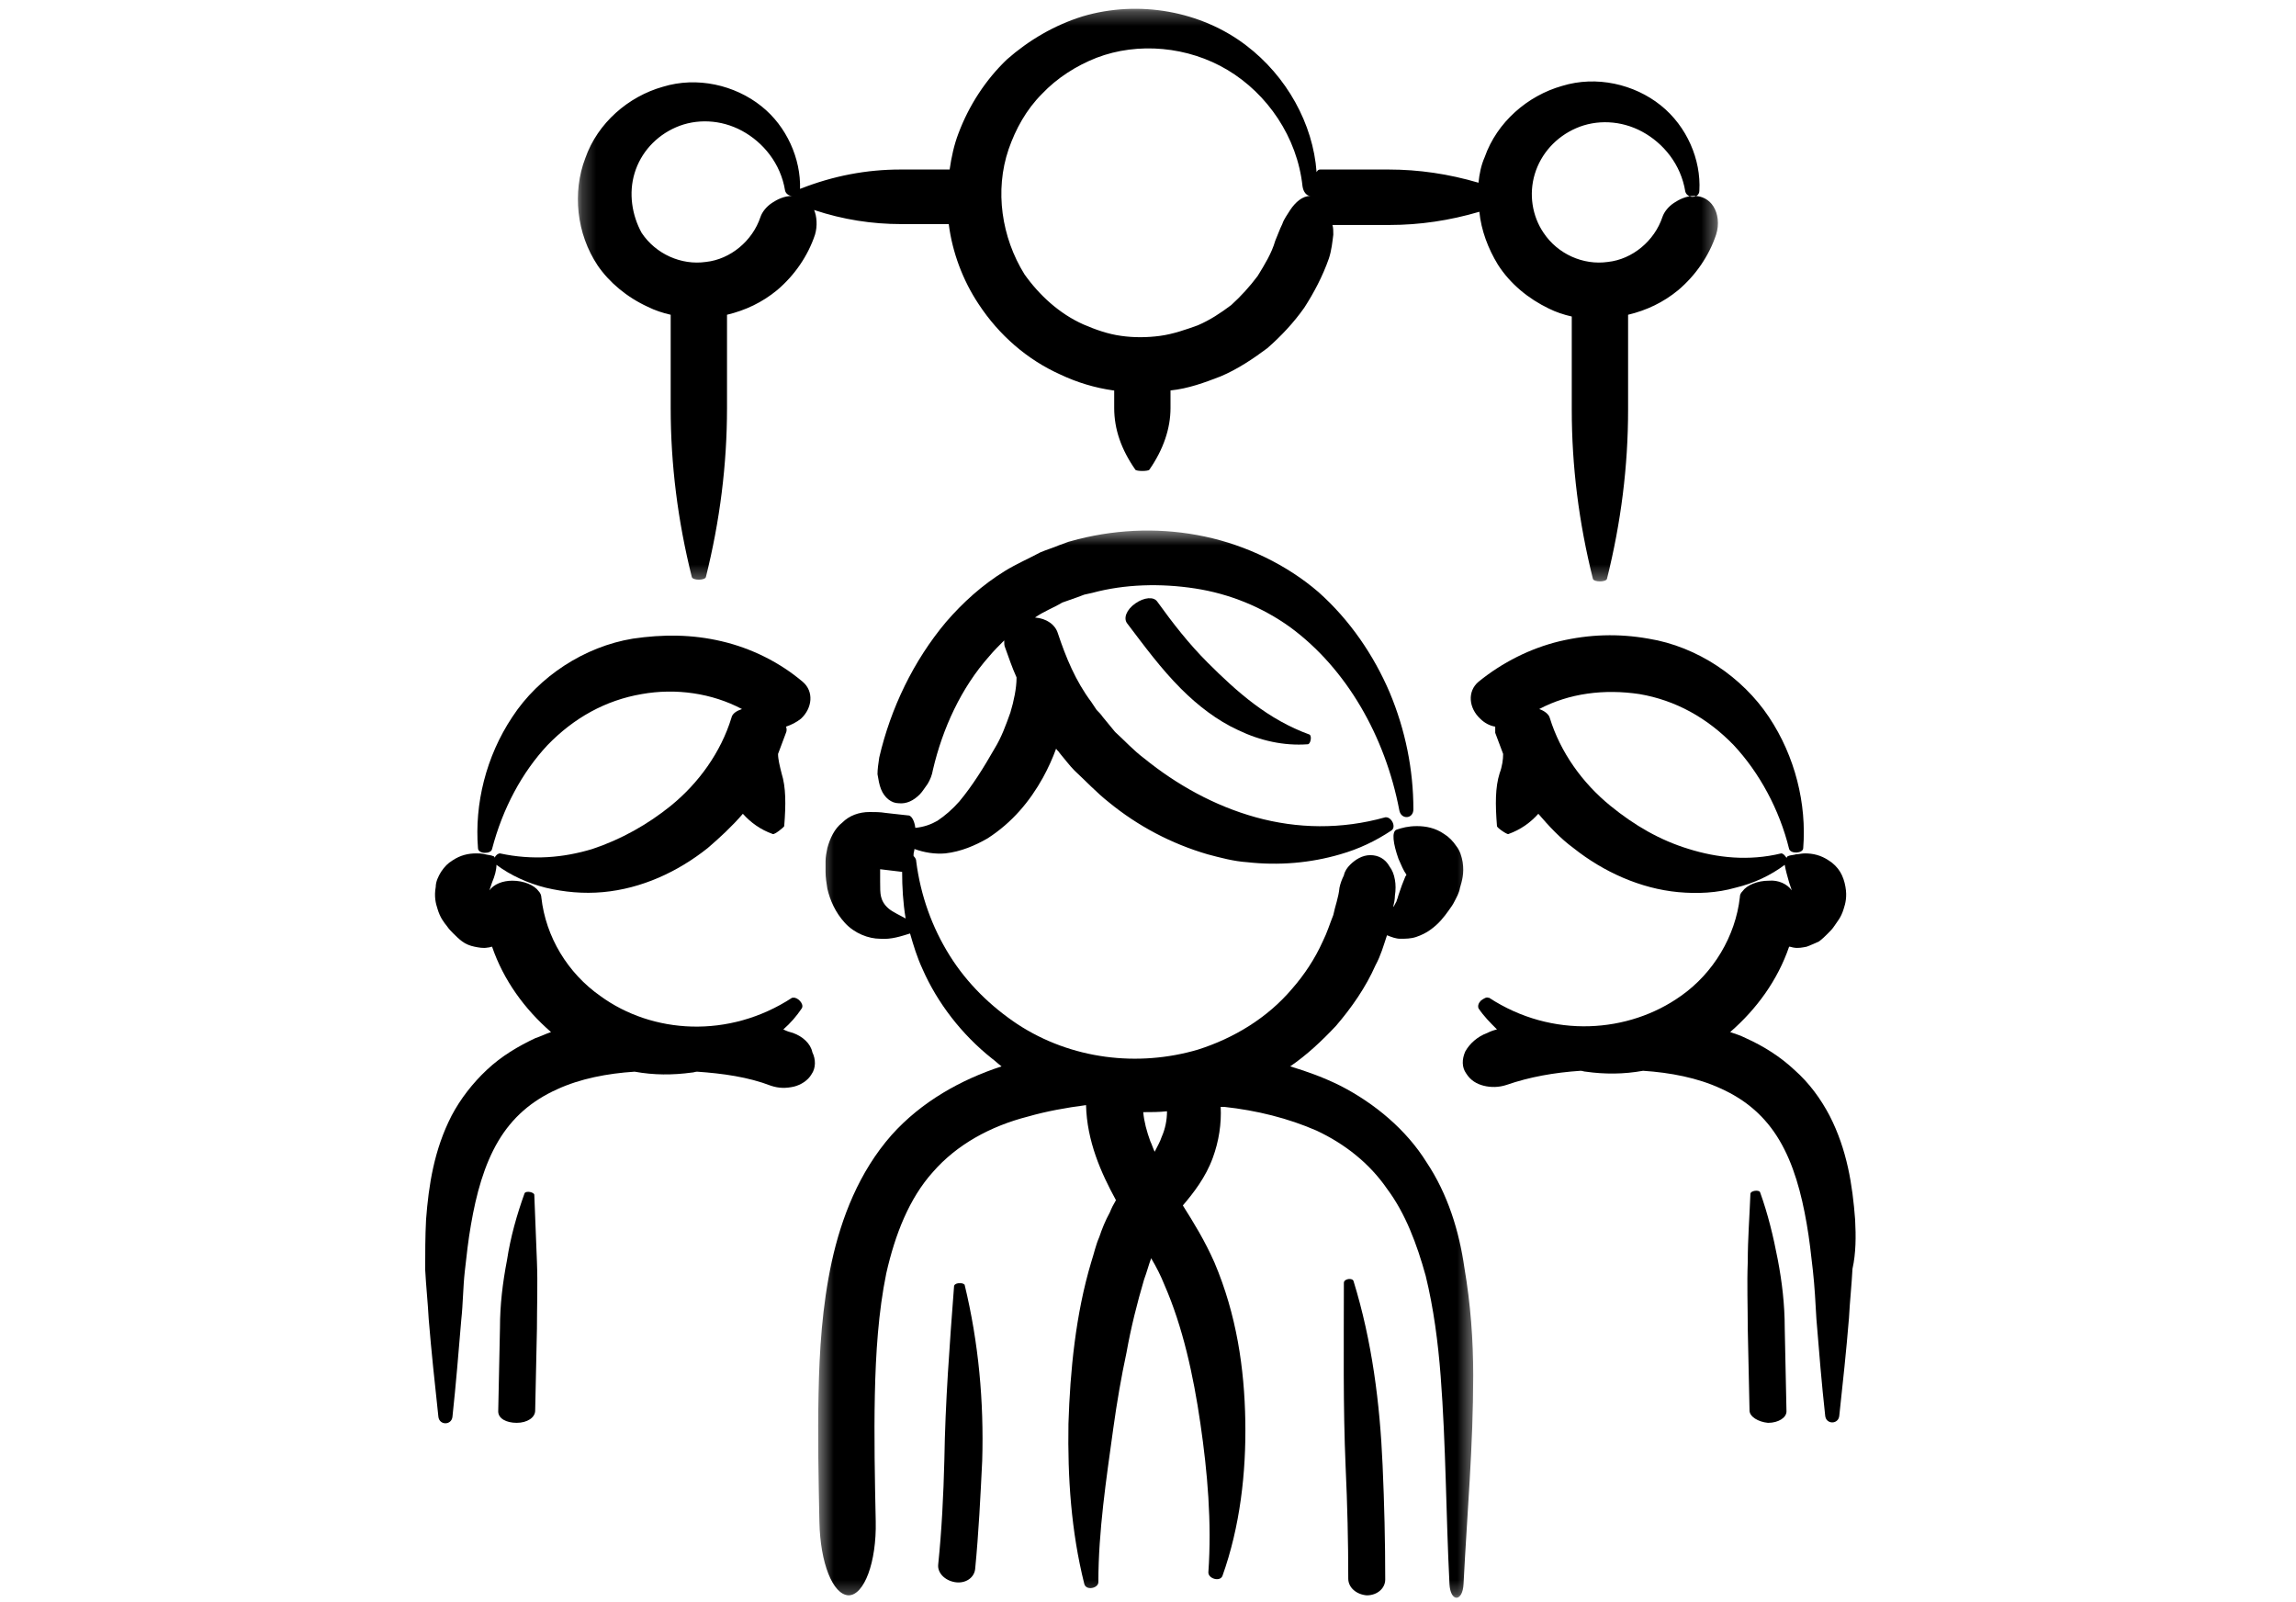 <?xml version="1.0" encoding="UTF-8"?>
<svg width="162px" height="113px" viewBox="0 0 162 113" version="1.1" xmlns="http://www.w3.org/2000/svg" xmlns:xlink="http://www.w3.org/1999/xlink">
    <!-- Generator: Sketch 53.1 (72631) - https://sketchapp.com -->
    <title>Icons/keyb/net</title>
    <desc>Created with Sketch.</desc>
    <defs>
        <polygon id="path-1" points="0.409 0.462 46.628 0.462 46.628 75.747 0.409 75.747"></polygon>
        <polygon id="path-3" points="0.218 0.287 80.66 0.287 80.66 40.683 0.218 40.683"></polygon>
    </defs>
    <g id="Icons/keyb/net" stroke="none" stroke-width="1" fill="none" fill-rule="evenodd">
        <g id="Group-21" transform="translate(30, 0)">
            <g id="Group-3" transform="translate(27.319, 36.965)">
                <mask id="mask-2" fill="white">
                    <use xlink:href="#path-1"></use>
                </mask>
                <g id="Clip-2"></g>
                <path d="M5.402,27.148 C5.029,26.838 4.905,26.527 4.843,26.279 C4.781,26.03 4.781,25.658 4.781,25.223 L4.781,24.54 L4.781,24.354 C4.781,24.291 4.781,24.354 4.781,24.354 L6.333,24.54 C6.333,25.596 6.395,26.713 6.581,27.831 C6.147,27.583 5.712,27.396 5.402,27.148 L5.402,27.148 Z M24.152,44.284 C24.028,44.036 23.965,43.788 23.842,43.539 C23.594,42.856 23.407,42.173 23.345,41.49 C23.904,41.49 24.463,41.49 25.022,41.428 C25.022,42.049 24.897,42.67 24.649,43.228 C24.525,43.601 24.339,43.912 24.152,44.284 L24.152,44.284 Z M43.337,45.029 C41.909,42.732 39.674,40.869 37.253,39.628 C36.135,39.069 34.956,38.634 33.714,38.261 C34.894,37.455 35.949,36.461 36.942,35.406 C38.06,34.102 39.053,32.673 39.736,31.121 C40.108,30.439 40.295,29.756 40.544,29.011 C40.854,29.135 41.164,29.258 41.475,29.258 C41.847,29.258 42.22,29.258 42.592,29.135 C42.965,29.011 43.337,28.824 43.586,28.638 C44.207,28.204 44.579,27.706 44.89,27.272 C45.075,27.024 45.2,26.838 45.324,26.589 C45.448,26.341 45.635,26.03 45.696,25.658 C45.821,25.223 46.007,24.665 45.883,23.857 C45.821,23.485 45.696,23.05 45.448,22.739 C45.2,22.367 44.89,22.057 44.579,21.871 C43.958,21.436 43.275,21.312 42.655,21.312 C42.034,21.312 41.599,21.436 41.226,21.56 C40.854,21.684 40.978,22.554 41.35,23.609 C41.537,24.044 41.723,24.478 41.909,24.727 C41.909,24.789 41.909,24.789 41.847,24.851 C41.785,25.037 41.66,25.285 41.599,25.472 C41.475,25.844 41.35,26.154 41.289,26.403 C41.226,26.527 41.226,26.651 41.164,26.713 C41.102,26.838 41.04,26.962 40.978,27.024 C41.04,26.775 41.102,26.464 41.102,26.217 C41.164,25.844 41.164,25.41 41.102,25.099 C41.04,24.727 40.916,24.416 40.729,24.168 C40.419,23.609 39.923,23.36 39.364,23.36 C38.805,23.36 38.308,23.671 37.935,24.044 C37.75,24.23 37.563,24.478 37.501,24.789 C37.377,25.037 37.253,25.348 37.191,25.658 C37.129,26.341 36.88,26.962 36.756,27.583 C36.508,28.204 36.322,28.824 36.011,29.445 C35.452,30.687 34.707,31.805 33.838,32.798 C32.1,34.846 29.74,36.275 27.195,37.082 C22.973,38.324 18.254,37.765 14.467,35.282 C12.604,34.04 10.928,32.426 9.686,30.439 C8.444,28.452 7.637,26.217 7.326,23.795 C7.326,23.609 7.202,23.485 7.14,23.423 L7.14,23.299 C7.14,23.174 7.202,23.05 7.202,22.926 C7.885,23.174 8.63,23.299 9.375,23.237 C10.493,23.112 11.486,22.678 12.356,22.181 C14.094,21.063 15.336,19.573 16.267,17.897 C16.64,17.214 16.95,16.531 17.198,15.848 C17.261,15.972 17.385,16.034 17.447,16.159 C17.819,16.593 18.13,17.028 18.502,17.4 C19.309,18.145 20.055,18.952 20.924,19.635 C22.973,21.312 25.332,22.554 27.878,23.299 C28.809,23.547 29.74,23.795 30.672,23.857 C32.907,24.106 35.141,23.919 37.253,23.299 C38.556,22.926 39.736,22.367 40.854,21.622 C41.226,21.374 40.854,20.629 40.419,20.691 C37.314,21.56 34.21,21.497 31.292,20.691 C28.374,19.884 25.705,18.394 23.407,16.531 C22.662,15.972 22.041,15.289 21.358,14.668 L20.489,13.613 C20.365,13.427 20.179,13.24 20.055,13.116 L19.682,12.557 C18.564,11.067 17.881,9.391 17.323,7.715 C17.136,7.094 16.516,6.659 15.708,6.597 C16.329,6.162 17.012,5.914 17.633,5.541 L18.689,5.169 L19.185,4.983 L19.744,4.859 C22.041,4.238 24.586,4.176 27.008,4.548 C29.43,4.921 31.726,5.852 33.714,7.28 C37.687,10.198 40.419,14.979 41.413,20.194 C41.537,20.877 42.406,20.815 42.406,20.132 C42.406,17.338 41.847,14.544 40.729,11.874 C39.612,9.267 37.935,6.783 35.701,4.796 C33.466,2.872 30.609,1.506 27.691,0.885 C24.773,0.264 21.731,0.326 18.751,1.071 L18.068,1.257 L17.385,1.506 C16.95,1.692 16.516,1.816 16.081,2.002 C15.274,2.437 14.405,2.81 13.597,3.306 C11.983,4.3 10.617,5.541 9.437,6.907 C7.14,9.639 5.526,12.992 4.719,16.469 C4.657,16.904 4.595,17.276 4.595,17.649 C4.657,18.021 4.719,18.394 4.843,18.704 C5.091,19.325 5.588,19.698 6.085,19.698 C6.644,19.76 7.14,19.511 7.575,19.077 C7.761,18.89 7.947,18.58 8.134,18.332 C8.32,18.021 8.444,17.711 8.506,17.338 C9.189,14.42 10.493,11.564 12.48,9.329 C12.79,8.956 13.163,8.584 13.535,8.211 C13.535,8.398 13.535,8.584 13.597,8.708 C13.846,9.391 14.094,10.136 14.405,10.819 L14.405,10.881 C14.405,11.564 14.218,12.495 13.97,13.302 C13.659,14.172 13.349,15.041 12.852,15.848 C12.107,17.152 11.3,18.456 10.369,19.573 C9.872,20.132 9.375,20.566 8.817,20.939 C8.382,21.187 7.885,21.374 7.264,21.436 C7.202,20.939 7.016,20.629 6.83,20.566 L5.712,20.443 L5.153,20.38 C4.781,20.318 4.408,20.318 4.036,20.318 C3.291,20.318 2.608,20.566 2.111,21.063 C1.552,21.497 1.242,22.181 1.056,22.864 C0.994,23.174 0.931,23.485 0.931,23.795 L0.931,24.23 L0.931,24.54 C0.931,24.912 0.994,25.348 1.056,25.72 C1.242,26.527 1.614,27.396 2.297,28.141 C2.98,28.887 3.974,29.258 4.781,29.258 C5.588,29.321 6.271,29.073 6.892,28.887 C7.14,29.756 7.389,30.563 7.761,31.37 C8.817,33.791 10.555,36.027 12.666,37.703 C12.914,37.889 13.101,38.076 13.349,38.261 C10.493,39.192 7.699,40.745 5.588,43.105 C3.291,45.712 2.049,48.941 1.366,52.045 C0.683,55.212 0.497,58.316 0.435,61.359 C0.373,64.401 0.435,67.442 0.497,70.423 C0.559,73.279 1.428,75.514 2.546,75.577 C3.663,75.577 4.533,73.217 4.47,70.361 C4.408,67.381 4.346,64.401 4.408,61.421 C4.47,58.502 4.657,55.584 5.216,52.852 C5.836,50.121 6.83,47.574 8.506,45.712 C10.183,43.788 12.542,42.484 15.212,41.801 C16.516,41.428 17.881,41.18 19.309,40.994 C19.372,43.539 20.365,45.774 21.42,47.699 C21.234,48.01 21.11,48.258 20.986,48.568 C20.675,49.127 20.427,49.747 20.241,50.307 C19.992,50.866 19.868,51.487 19.682,52.045 C19.123,53.908 18.751,55.833 18.502,57.757 C18.254,59.682 18.13,61.544 18.068,63.469 C18.006,67.257 18.254,71.044 19.185,74.769 C19.309,75.266 20.179,75.08 20.179,74.645 C20.179,71.044 20.737,67.381 21.234,63.78 C21.483,61.979 21.793,60.179 22.166,58.44 C22.476,56.702 22.911,54.963 23.407,53.287 C23.594,52.79 23.718,52.294 23.904,51.797 C24.276,52.418 24.586,53.039 24.835,53.66 C26.139,56.64 26.884,60.055 27.38,63.469 C27.878,66.884 28.188,70.423 27.94,73.962 C27.94,74.397 28.747,74.645 28.932,74.211 C30.174,70.734 30.609,66.946 30.547,63.283 C30.485,59.558 29.926,55.771 28.374,52.107 C27.691,50.555 26.884,49.251 26.139,48.072 C26.884,47.202 27.753,46.085 28.25,44.719 C28.685,43.539 28.871,42.297 28.809,41.118 L29.057,41.118 C31.355,41.366 33.589,41.925 35.576,42.794 C37.563,43.726 39.302,45.091 40.544,46.892 C41.847,48.63 42.655,50.804 43.275,53.039 C43.834,55.335 44.144,57.695 44.331,60.117 C44.703,64.959 44.703,69.865 44.952,74.769 C45.014,76.073 45.883,76.073 45.945,74.769 C46.194,69.865 46.628,65.022 46.628,60.055 C46.628,57.571 46.442,55.025 46.007,52.48 C45.635,49.872 44.828,47.264 43.337,45.029 L43.337,45.029 Z" id="Fill-1" fill="#000000" mask="url(#mask-2)"></path>
            </g>
            <path d="M37.315,90.749 C37.004,94.847 36.694,98.944 36.632,102.98 C36.57,105.464 36.446,107.947 36.197,110.369 C36.135,110.927 36.632,111.486 37.377,111.611 C38.122,111.735 38.743,111.3 38.805,110.68 C39.053,108.133 39.178,105.588 39.302,103.043 C39.426,98.883 39.053,94.722 38.06,90.625 C37.874,90.438 37.315,90.501 37.315,90.749" id="Fill-4" fill="#000000"></path>
            <path d="M65.503,90.376 C65.441,90.128 64.82,90.19 64.82,90.501 C64.82,94.847 64.758,99.193 64.944,103.477 C65.068,106.147 65.13,108.754 65.13,111.362 C65.13,111.983 65.689,112.48 66.434,112.542 C67.179,112.542 67.738,112.045 67.738,111.424 C67.738,108.754 67.676,106.085 67.552,103.353 C67.365,99.007 66.807,94.598 65.503,90.376" id="Fill-6" fill="#000000"></path>
            <path d="M55.196,46.729 C53.892,45.425 52.775,43.997 51.657,42.445 C51.408,42.072 50.726,42.134 50.105,42.569 C49.484,43.003 49.235,43.624 49.546,43.997 C50.726,45.549 51.905,47.163 53.334,48.591 C54.513,49.771 55.879,50.827 57.369,51.509 C58.922,52.255 60.597,52.627 62.274,52.503 C62.46,52.503 62.584,51.944 62.399,51.82 C59.48,50.764 57.307,48.84 55.196,46.729" id="Fill-8" fill="#000000"></path>
            <path d="M100.893,86.03 C100.707,83.608 100.334,81.125 99.092,78.704 C98.471,77.524 97.664,76.407 96.609,75.475 C95.615,74.544 94.436,73.799 93.194,73.24 C92.821,73.053 92.449,72.93 92.076,72.806 C93.939,71.191 95.429,69.142 96.236,66.783 C96.36,66.783 96.485,66.845 96.547,66.845 C96.857,66.907 97.168,66.845 97.478,66.783 C97.788,66.659 98.099,66.534 98.347,66.411 C98.596,66.224 98.782,66.038 98.968,65.852 C99.154,65.666 99.279,65.541 99.403,65.355 C99.651,64.982 99.899,64.734 100.086,64.113 C100.21,63.74 100.334,63.244 100.21,62.561 C100.148,62.188 100.024,61.816 99.837,61.506 C99.651,61.195 99.341,60.885 99.03,60.699 C98.471,60.325 97.913,60.202 97.354,60.202 C97.105,60.202 96.919,60.264 96.733,60.264 C96.547,60.325 96.298,60.325 96.174,60.388 C96.112,60.388 96.112,60.45 96.05,60.512 C95.926,60.325 95.802,60.202 95.677,60.202 C93.38,60.761 91.145,60.512 89.158,59.891 C87.109,59.27 85.309,58.215 83.632,56.849 C81.646,55.235 80.093,53.062 79.348,50.64 C79.286,50.392 78.976,50.144 78.603,50.019 C80.714,48.902 83.198,48.591 85.681,48.964 C88.227,49.399 90.462,50.64 92.325,52.565 C94.125,54.49 95.553,57.097 96.236,59.891 C96.36,60.264 97.23,60.202 97.23,59.829 C97.478,56.725 96.671,53.372 94.808,50.578 C92.946,47.784 89.779,45.611 86.302,45.052 C84.191,44.68 82.142,44.742 80.031,45.239 C77.982,45.735 75.996,46.729 74.319,48.095 C73.512,48.778 73.636,49.957 74.443,50.702 C74.754,51.013 75.126,51.199 75.499,51.261 L75.499,51.696 C75.685,52.192 75.871,52.689 76.058,53.186 C76.058,53.558 75.996,54.055 75.809,54.552 C75.499,55.545 75.499,56.725 75.623,58.277 C75.623,58.401 76.368,58.898 76.43,58.836 C77.299,58.525 77.982,58.029 78.541,57.408 C79.286,58.277 80.093,59.146 81.025,59.829 C83.136,61.506 85.743,62.685 88.413,62.934 C89.779,63.058 91.145,62.996 92.449,62.623 C93.753,62.313 94.932,61.754 95.926,61.009 C95.988,61.381 96.112,61.816 96.236,62.251 C96.298,62.437 96.36,62.623 96.423,62.809 C96.112,62.375 95.491,62.064 94.808,62.127 C94.001,62.127 93.256,62.437 92.946,62.872 C92.821,62.996 92.759,63.119 92.759,63.306 C92.449,66.038 90.897,68.646 88.599,70.259 C84.936,72.868 79.535,73.302 75.064,70.384 L75.002,70.384 C74.878,70.322 74.692,70.446 74.505,70.57 C74.319,70.757 74.257,70.943 74.319,71.129 C74.692,71.688 75.126,72.122 75.623,72.619 C75.375,72.681 75.188,72.743 74.94,72.868 C74.257,73.116 73.698,73.613 73.388,74.172 C73.14,74.73 73.14,75.289 73.45,75.724 C73.76,76.22 74.195,76.468 74.692,76.593 C75.188,76.717 75.747,76.717 76.306,76.531 C77.92,75.972 79.659,75.662 81.521,75.537 C81.646,75.537 81.77,75.6 81.894,75.6 C83.198,75.786 84.564,75.786 85.93,75.537 C87.854,75.662 89.779,76.034 91.393,76.779 C93.194,77.586 94.56,78.766 95.553,80.442 C96.547,82.119 97.105,84.168 97.478,86.341 C97.664,87.396 97.788,88.514 97.913,89.631 C98.037,90.748 98.099,91.929 98.161,93.046 C98.347,95.344 98.534,97.641 98.782,99.876 C98.844,100.497 99.713,100.497 99.775,99.876 C100.024,97.578 100.272,95.281 100.458,92.984 C100.52,91.805 100.645,90.687 100.707,89.507 C100.955,88.39 100.955,87.21 100.893,86.03" id="Fill-10" fill="#000000"></path>
            <path d="M95.429,88.824 C95.119,87.21 94.746,85.658 94.187,84.106 C94.125,83.919 93.504,83.981 93.504,84.23 C93.442,85.844 93.318,87.396 93.318,89.01 C93.256,90.563 93.318,92.177 93.318,93.729 L93.442,99.503 C93.442,99.938 94.063,100.31 94.746,100.373 C95.491,100.373 96.05,100 96.05,99.565 L95.926,93.667 C95.926,92.053 95.74,90.438 95.429,88.824" id="Fill-12" fill="#000000"></path>
            <path d="M25.953,72.868 C25.704,72.806 25.518,72.743 25.27,72.619 C25.766,72.185 26.201,71.688 26.574,71.129 C26.76,70.819 26.263,70.322 25.953,70.384 L25.891,70.384 C21.42,73.302 16.019,72.93 12.355,70.259 C10.058,68.646 8.506,66.1 8.196,63.306 C8.196,63.182 8.134,62.996 8.009,62.872 C7.699,62.437 6.954,62.127 6.147,62.127 C5.464,62.127 4.843,62.375 4.532,62.809 L4.719,62.251 C4.905,61.816 5.029,61.381 5.029,61.009 C6.023,61.754 7.264,62.313 8.506,62.623 C9.81,62.934 11.176,63.058 12.542,62.934 C15.274,62.685 17.819,61.506 19.93,59.829 C20.799,59.084 21.669,58.277 22.414,57.408 C22.973,58.029 23.655,58.525 24.525,58.836 C24.649,58.898 25.332,58.339 25.332,58.277 C25.456,56.725 25.456,55.545 25.146,54.552 C25.021,54.055 24.897,53.558 24.897,53.186 C25.084,52.689 25.27,52.192 25.456,51.696 C25.518,51.572 25.518,51.385 25.456,51.261 C25.829,51.137 26.201,50.951 26.512,50.702 C27.319,49.957 27.443,48.778 26.636,48.095 C25.021,46.729 23.035,45.735 20.924,45.239 C18.813,44.742 16.764,44.742 14.653,45.052 C11.238,45.611 8.009,47.722 6.147,50.578 C4.284,53.372 3.477,56.725 3.725,59.829 C3.725,60.264 4.657,60.264 4.719,59.891 C5.464,57.035 6.83,54.49 8.63,52.565 C10.493,50.64 12.728,49.399 15.274,48.964 C17.695,48.529 20.241,48.902 22.352,50.019 C21.979,50.144 21.669,50.33 21.607,50.64 C20.862,53.062 19.309,55.235 17.323,56.849 C15.708,58.152 13.846,59.208 11.797,59.891 C9.748,60.512 7.575,60.699 5.277,60.202 C5.153,60.202 4.967,60.325 4.905,60.512 C4.905,60.45 4.843,60.388 4.781,60.388 C4.657,60.325 4.47,60.325 4.222,60.264 C3.974,60.202 3.787,60.202 3.601,60.202 C3.042,60.202 2.484,60.325 1.925,60.699 C1.614,60.885 1.366,61.133 1.118,61.506 C0.931,61.816 0.745,62.188 0.745,62.561 C0.621,63.244 0.745,63.74 0.869,64.113 C1.055,64.734 1.304,65.045 1.552,65.355 C1.676,65.541 1.801,65.666 1.987,65.852 C2.173,66.038 2.359,66.224 2.608,66.411 C2.856,66.597 3.166,66.721 3.477,66.783 C3.787,66.845 4.098,66.907 4.408,66.845 C4.532,66.845 4.657,66.783 4.719,66.783 C5.526,69.142 7.016,71.191 8.879,72.806 C8.506,72.93 8.134,73.116 7.761,73.24 C6.581,73.799 5.402,74.482 4.346,75.475 C3.353,76.407 2.484,77.524 1.863,78.704 C0.621,81.125 0.248,83.608 0.062,86.03 C0,87.21 0,88.452 0,89.569 C0.062,90.748 0.186,91.867 0.248,93.046 C0.435,95.344 0.683,97.641 0.931,99.938 C0.993,100.559 1.863,100.559 1.925,99.938 C2.173,97.641 2.359,95.344 2.546,93.108 C2.67,91.99 2.67,90.811 2.794,89.694 C2.918,88.575 3.042,87.458 3.229,86.402 C3.601,84.229 4.16,82.181 5.153,80.504 C6.147,78.828 7.513,77.649 9.313,76.841 C10.927,76.096 12.852,75.724 14.777,75.6 C16.143,75.847 17.447,75.847 18.813,75.662 C18.937,75.662 19.061,75.6 19.185,75.6 C20.986,75.724 22.786,75.972 24.401,76.593 C24.959,76.779 25.456,76.779 26.015,76.655 C26.512,76.531 27.008,76.22 27.257,75.786 C27.567,75.351 27.567,74.73 27.319,74.234 C27.195,73.613 26.636,73.116 25.953,72.868" id="Fill-14" fill="#000000"></path>
            <path d="M7.699,84.292 C7.699,84.106 7.14,83.981 7.016,84.168 C6.457,85.72 6.022,87.272 5.774,88.886 C5.464,90.501 5.277,92.053 5.277,93.667 L5.153,99.566 C5.153,100.062 5.712,100.372 6.457,100.372 C7.202,100.372 7.761,100 7.761,99.503 L7.885,93.729 C7.885,92.177 7.947,90.563 7.885,89.011 C7.823,87.458 7.761,85.844 7.699,84.292" id="Fill-16" fill="#000000"></path>
            <g id="Group-20" transform="translate(10.555, 0.333)">
                <mask id="mask-4" fill="white">
                    <use xlink:href="#path-3"></use>
                </mask>
                <g id="Clip-19"></g>
                <path d="M4.222,11.874 C4.656,10.446 5.712,9.267 7.14,8.646 C8.568,8.025 10.306,8.087 11.797,8.894 C13.287,9.701 14.528,11.191 14.839,13.116 C14.901,13.364 15.149,13.489 15.336,13.489 C14.777,13.489 14.28,13.737 13.908,13.985 C13.535,14.234 13.225,14.606 13.1,14.979 C12.542,16.655 10.989,17.959 9.251,18.145 C7.513,18.394 5.712,17.586 4.719,16.096 C4.036,14.855 3.787,13.302 4.222,11.874 M30.609,10.198 C31.106,8.77 31.851,7.404 32.969,6.286 C34.024,5.169 35.39,4.3 36.818,3.741 C39.736,2.623 43.275,2.934 46.069,4.61 C48.863,6.286 50.974,9.329 51.347,12.806 C51.409,13.24 51.657,13.489 51.905,13.489 C51.347,13.489 50.85,13.923 50.477,14.482 C50.291,14.793 50.043,15.103 49.919,15.475 C49.732,15.848 49.609,16.221 49.422,16.655 C49.174,17.524 48.677,18.332 48.18,19.139 C47.621,19.884 47,20.567 46.317,21.188 C45.573,21.746 44.827,22.243 43.958,22.616 C43.09,22.926 42.22,23.236 41.288,23.361 C40.357,23.485 39.426,23.485 38.556,23.361 C37.625,23.236 36.756,22.926 35.887,22.553 C34.21,21.808 32.782,20.505 31.727,19.014 C30.113,16.407 29.616,13.116 30.609,10.198 M5.153,21.312 C5.65,21.56 6.209,21.746 6.767,21.871 L6.767,28.452 C6.767,32.425 7.264,36.399 8.258,40.373 C8.32,40.621 9.189,40.621 9.251,40.373 C10.244,36.399 10.741,32.425 10.741,28.452 L10.741,21.871 C12.045,21.56 13.225,21.001 14.28,20.132 C15.522,19.077 16.453,17.711 16.95,16.221 C17.136,15.6 17.074,14.917 16.888,14.482 C18.937,15.165 20.986,15.475 23.034,15.475 L26.387,15.475 C26.636,17.462 27.381,19.449 28.498,21.125 C29.926,23.299 31.913,25.037 34.272,26.093 C35.452,26.651 36.694,27.024 37.998,27.21 L38.06,27.21 L38.06,28.452 C38.06,29.942 38.556,31.37 39.55,32.798 C39.612,32.922 40.481,32.922 40.543,32.798 C41.537,31.37 42.033,29.88 42.033,28.452 L42.033,27.21 C43.275,27.086 44.455,26.651 45.573,26.217 C46.752,25.72 47.87,24.975 48.863,24.23 C49.856,23.361 50.726,22.429 51.471,21.374 C52.154,20.318 52.775,19.139 53.209,17.897 C53.395,17.338 53.458,16.717 53.52,16.221 C53.52,15.972 53.52,15.724 53.458,15.538 L57.493,15.538 C59.604,15.538 61.716,15.227 63.826,14.606 C63.95,15.91 64.447,17.214 65.131,18.332 C65.999,19.697 67.304,20.753 68.731,21.436 C69.228,21.684 69.787,21.871 70.345,21.995 L70.345,28.576 C70.345,32.55 70.842,36.523 71.836,40.497 C71.898,40.745 72.767,40.745 72.829,40.497 C73.823,36.523 74.319,32.55 74.319,28.576 L74.319,21.871 C75.623,21.56 76.803,21.001 77.859,20.132 C79.1,19.077 80.032,17.711 80.528,16.221 C80.776,15.475 80.653,14.73 80.342,14.234 C80.032,13.737 79.534,13.489 78.976,13.489 C78.417,13.489 77.92,13.737 77.548,13.985 C77.175,14.234 76.865,14.606 76.741,14.979 C76.182,16.655 74.63,17.959 72.892,18.145 C71.153,18.394 69.352,17.586 68.359,16.096 C67.552,14.917 67.304,13.364 67.738,11.936 C68.172,10.508 69.228,9.329 70.656,8.708 C72.084,8.087 73.823,8.149 75.313,8.956 C76.803,9.763 78.044,11.253 78.355,13.178 C78.417,13.427 78.665,13.551 78.852,13.551 C79.1,13.551 79.348,13.427 79.348,13.116 C79.472,10.943 78.48,8.584 76.617,7.094 C74.754,5.603 72.084,4.983 69.663,5.728 C67.241,6.411 65.068,8.273 64.199,10.757 C63.95,11.316 63.826,11.936 63.764,12.557 C61.653,11.936 59.543,11.626 57.431,11.626 L52.588,11.626 C52.464,11.626 52.403,11.688 52.34,11.812 C52.092,8.397 50.23,5.045 47.373,2.872 C44.206,0.45 39.798,-0.357 35.825,0.823 C33.838,1.444 32.037,2.499 30.485,3.865 C28.995,5.293 27.815,7.094 27.07,9.08 C26.76,9.888 26.574,10.757 26.449,11.626 L22.972,11.626 C20.613,11.626 18.254,12.061 15.894,12.992 C15.956,10.881 14.963,8.584 13.163,7.156 C11.3,5.666 8.63,5.045 6.209,5.79 C3.787,6.473 1.614,8.335 0.745,10.819 C-0.186,13.24 0.124,16.158 1.614,18.394 C2.421,19.573 3.663,20.629 5.153,21.312" id="Fill-18" fill="#000000" mask="url(#mask-4)"></path>
            </g>
        </g>
    </g>
</svg>